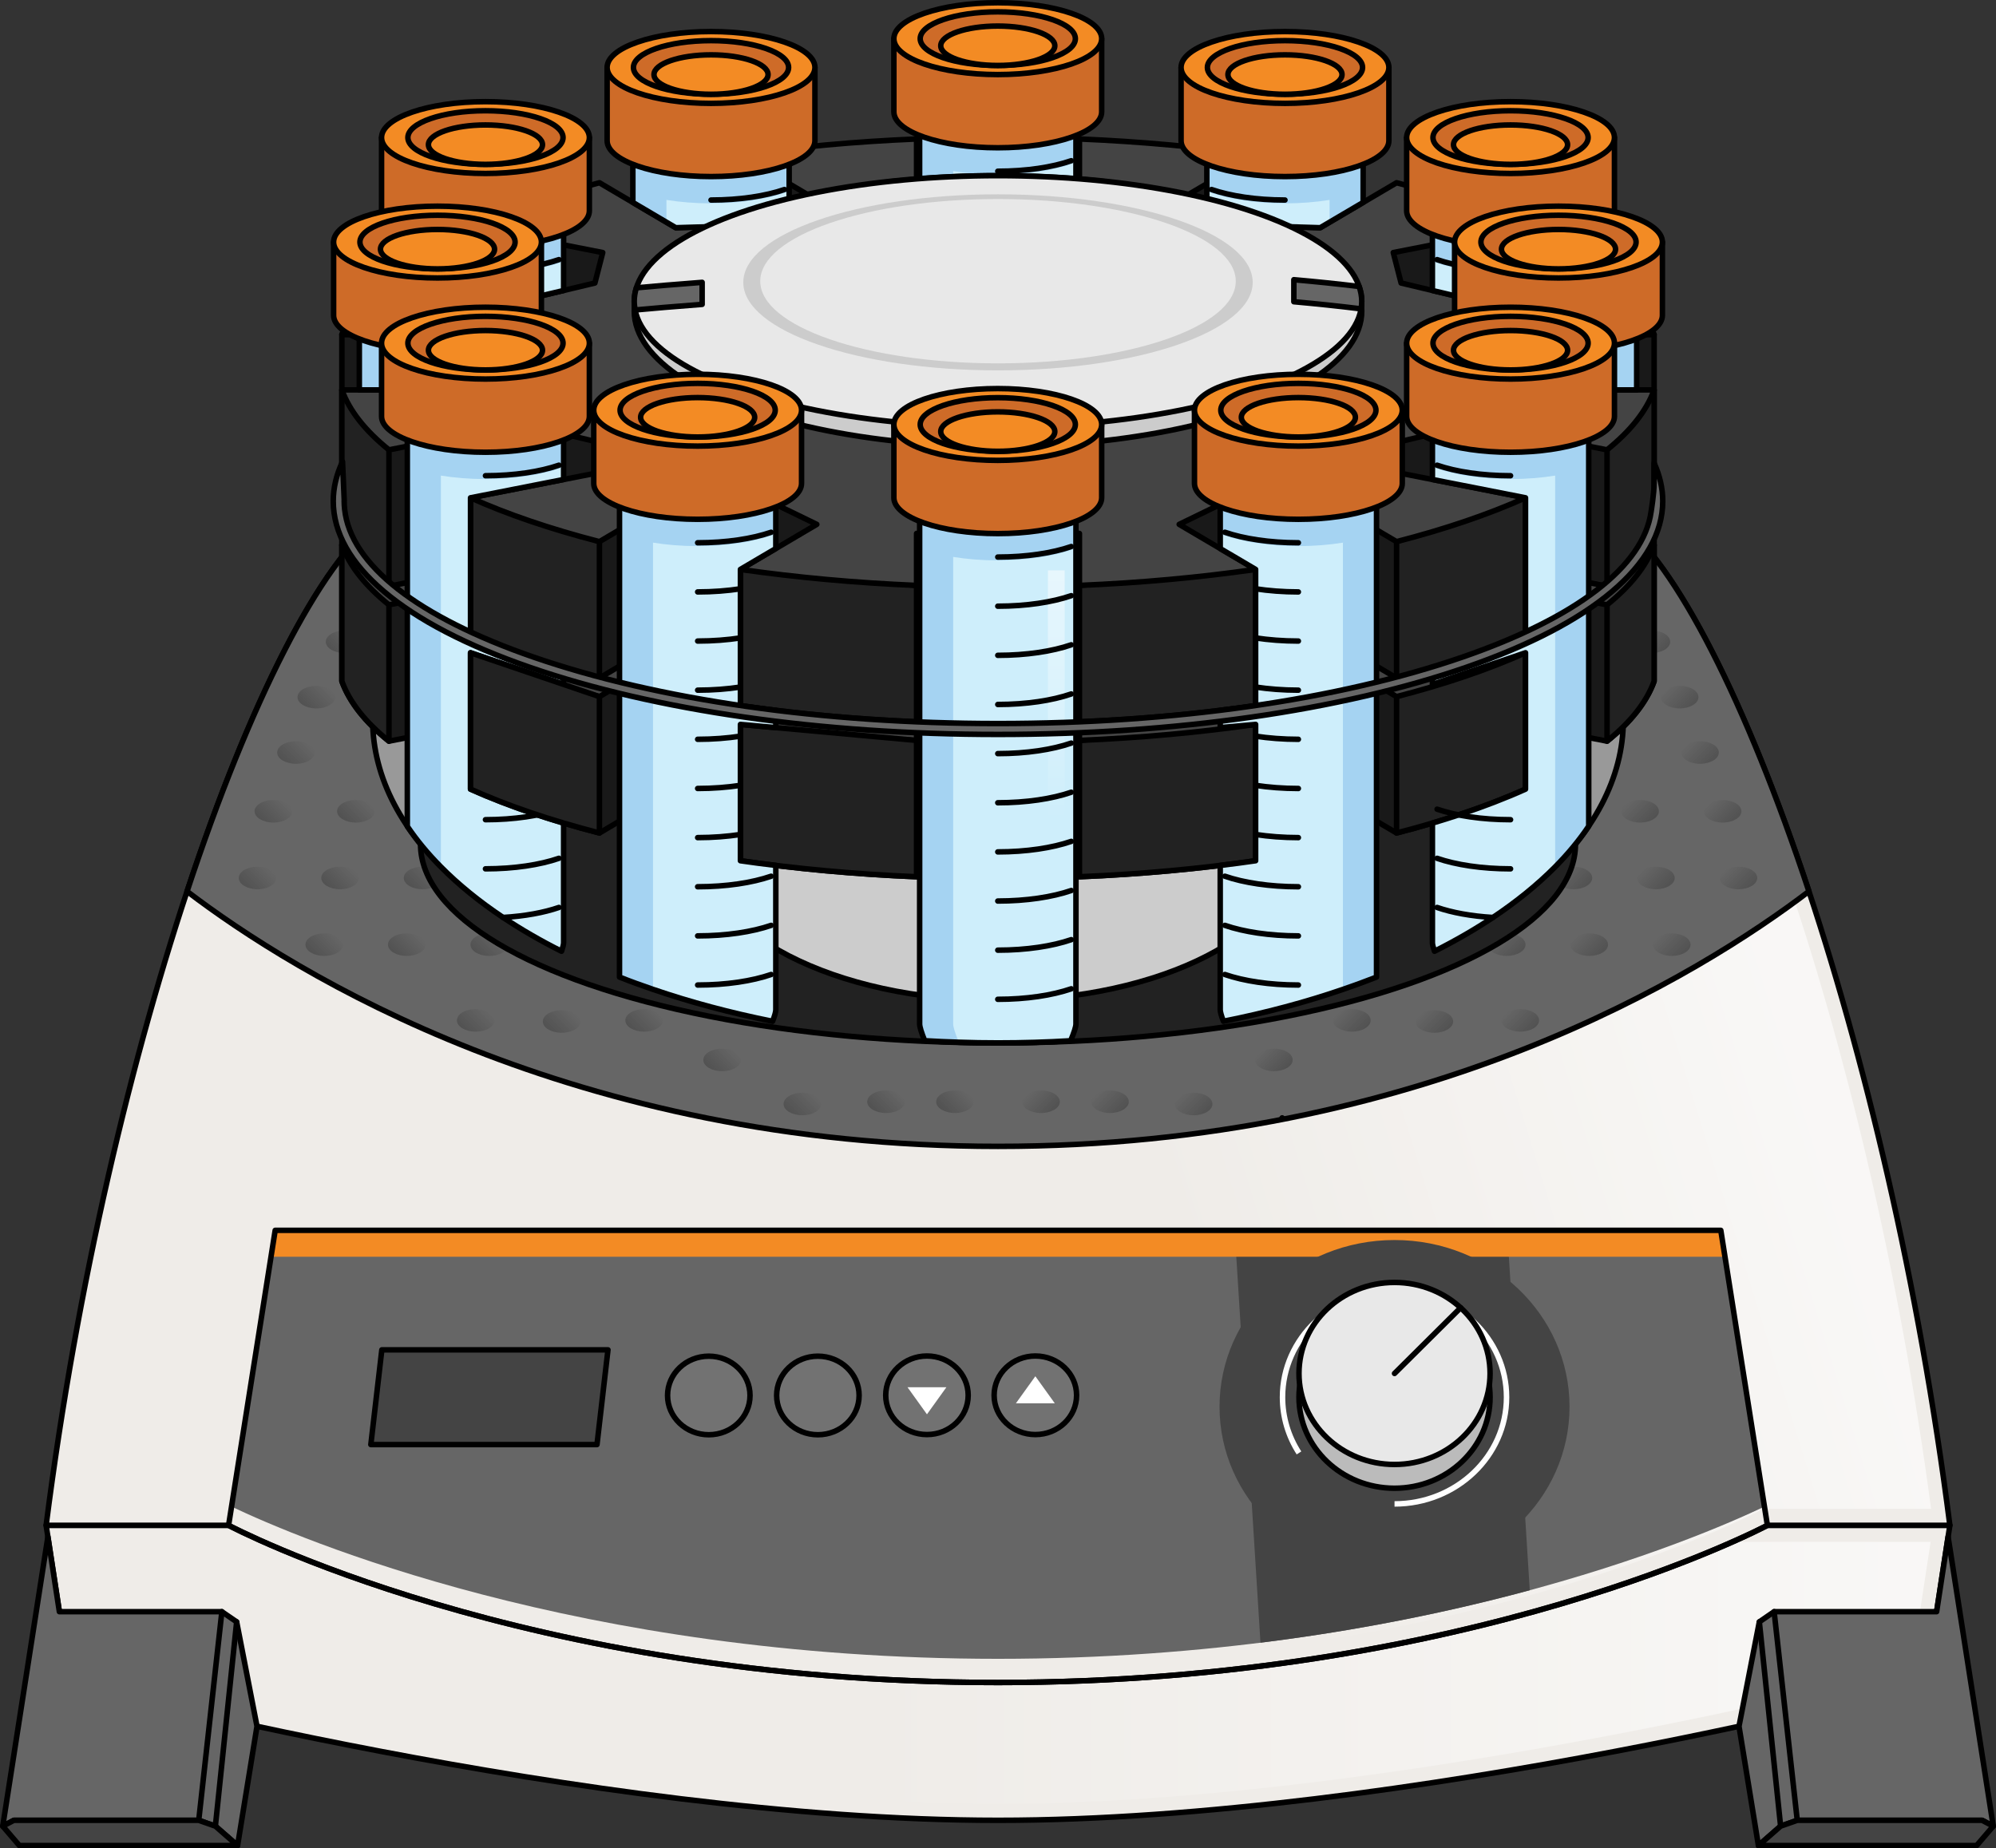 <?xml version="1.0" encoding="utf-8"?>
<!-- Generator: Adobe Illustrator 26.0.3, SVG Export Plug-In . SVG Version: 6.00 Build 0)  -->
<svg version="1.1" id="Camada_1" xmlns="http://www.w3.org/2000/svg" xmlns:xlink="http://www.w3.org/1999/xlink" x="0px" y="0px"
	 width="363.174px" height="336.354px" viewBox="0 0 363.174 336.354" enable-background="new 0 0 363.174 336.354"
	 xml:space="preserve">
<rect x="0" y="0" width="363.174" height="336.354" fill="#333333" stroke="none"/>
<g>
	<g>
		<g>
			<path fill="#EFECE8" d="M321.581,277.579H41.593H8.394l4.385,28.604c0,0,94.522,25.077,168.808,25.077
				s168.808-25.077,168.808-25.077l4.385-28.604H321.581z"/>
			<linearGradient id="SVGID_1_" gradientUnits="userSpaceOnUse" x1="343.54" y1="304.421" x2="157.851" y2="304.421">
				<stop  offset="0" style="stop-color:#FFFFFF;stop-opacity:0.6"/>
				<stop  offset="1" style="stop-color:#FFFFFF;stop-opacity:0"/>
			</linearGradient>
			<path fill="url(#SVGID_1_)" d="M181.587,328.261c-67.285,0-152.426-20.99-166.142-24.488l-3.556-23.193h339.396l-3.556,23.193
				C334.012,307.271,248.872,328.261,181.587,328.261z"/>
			<path fill="none" stroke="#000000" stroke-linecap="round" stroke-linejoin="round" stroke-miterlimit="10" d="M321.581,277.579
				H41.593H8.394l4.385,28.604c0,0,94.522,25.077,168.808,25.077s168.808-25.077,168.808-25.077l4.385-28.604H321.581z"/>
			<g>
				<polygon fill="#666666" stroke="#000000" stroke-linecap="round" stroke-linejoin="round" stroke-miterlimit="10" points="
					316.413,314.152 320.114,295.145 322.806,293.295 352.37,293.295 354.459,279.673 362.674,332.322 360.655,331.261 
					327.011,331.261 323.983,332.322 319.946,335.854 				"/>
				
					<line fill="none" stroke="#000000" stroke-linecap="round" stroke-linejoin="round" stroke-miterlimit="10" x1="320.114" y1="295.145" x2="323.983" y2="332.322"/>
				
					<line fill="none" stroke="#000000" stroke-linecap="round" stroke-linejoin="round" stroke-miterlimit="10" x1="322.806" y1="293.295" x2="327.011" y2="331.261"/>
				<polygon fill="#444444" stroke="#000000" stroke-linecap="round" stroke-linejoin="round" stroke-miterlimit="10" points="
					319.946,335.854 359.646,335.854 362.674,332.322 360.655,331.261 327.011,331.261 323.983,332.322 				"/>
			</g>
			<g>
				<polygon fill="#666666" stroke="#000000" stroke-linecap="round" stroke-linejoin="round" stroke-miterlimit="10" points="
					46.761,314.152 43.059,295.145 40.368,293.295 10.803,293.295 8.715,279.673 0.5,332.322 2.519,331.261 36.162,331.261 
					39.19,332.322 43.228,335.854 				"/>
				
					<line fill="none" stroke="#000000" stroke-linecap="round" stroke-linejoin="round" stroke-miterlimit="10" x1="43.059" y1="295.145" x2="39.19" y2="332.322"/>
				
					<line fill="none" stroke="#000000" stroke-linecap="round" stroke-linejoin="round" stroke-miterlimit="10" x1="40.368" y1="293.295" x2="36.162" y2="331.261"/>
				<polygon fill="#444444" stroke="#000000" stroke-linecap="round" stroke-linejoin="round" stroke-miterlimit="10" points="
					43.228,335.854 3.528,335.854 0.5,332.322 2.519,331.261 36.162,331.261 39.19,332.322 				"/>
			</g>
		</g>
		<g>
			<path fill="#EFECE8" d="M294.382,94.591c-20.399-15.282-64.797-24.686-112.795-24.686S89.191,79.309,68.791,94.591
				S19.593,189.808,8.394,277.579h33.199c0,0,53.598,28.604,139.994,28.604s139.994-28.604,139.994-28.604h33.199
				C343.58,189.808,314.781,109.872,294.382,94.591z"/>
			
				<linearGradient id="SVGID_00000044163396882233379510000013622229377611921845_" gradientUnits="userSpaceOnUse" x1="313.67" y1="151.852" x2="201.854" y2="186.359">
				<stop  offset="0" style="stop-color:#FFFFFF;stop-opacity:0.6"/>
				<stop  offset="1" style="stop-color:#FFFFFF;stop-opacity:0"/>
			</linearGradient>
			<path fill="url(#SVGID_00000044163396882233379510000013622229377611921845_)" d="M181.587,303.183
				c-84.55,0-138.052-27.969-138.583-28.251l-0.661-0.352L11.81,274.58c11.65-87.591,40.125-163.612,58.78-177.588
				c19.533-14.633,63.102-24.087,110.997-24.087s91.464,9.454,110.997,24.087c18.655,13.976,47.129,89.997,58.78,177.588h-30.531
				l-0.662,0.353C319.639,275.214,266.137,303.183,181.587,303.183z"/>
			<path fill="none" stroke="#000000" stroke-linecap="round" stroke-linejoin="round" stroke-miterlimit="10" d="M294.382,94.591
				c-20.399-15.282-64.797-24.686-112.795-24.686S89.191,79.309,68.791,94.591S19.593,189.808,8.394,277.579h33.199
				c0,0,53.598,28.604,139.994,28.604s139.994-28.604,139.994-28.604h33.199C343.58,189.808,314.781,109.872,294.382,94.591z"/>
			<path fill="#666666" stroke="#000000" stroke-linecap="round" stroke-linejoin="round" stroke-miterlimit="10" d="
				M181.587,208.616c77.448,0,127.963-31.489,147.551-46.407c-11.438-34.572-24.217-59.723-34.756-67.618
				c-20.399-15.282-64.797-24.686-112.795-24.686S89.191,79.309,68.791,94.591c-10.539,7.895-23.319,33.046-34.756,67.618
				C53.623,177.127,104.139,208.616,181.587,208.616z"/>
			<g>
				<g>
					
						<linearGradient id="SVGID_00000176031164726095202280000004322104826927534742_" gradientUnits="userSpaceOnUse" x1="171.764" y1="202.488" x2="175.757" y2="198.495">
						<stop  offset="0" style="stop-color:#444444;stop-opacity:0.6"/>
						<stop  offset="1" style="stop-color:#444444;stop-opacity:0"/>
					</linearGradient>
					
						<ellipse fill="url(#SVGID_00000176031164726095202280000004322104826927534742_)" cx="173.761" cy="200.492" rx="3.424" ry="2.053"/>
					
						<linearGradient id="SVGID_00000000901693086127595700000014002561726650749619_" gradientUnits="userSpaceOnUse" x1="159.218" y1="202.488" x2="163.212" y2="198.495">
						<stop  offset="0" style="stop-color:#444444;stop-opacity:0.6"/>
						<stop  offset="1" style="stop-color:#444444;stop-opacity:0"/>
					</linearGradient>
					
						<ellipse fill="url(#SVGID_00000000901693086127595700000014002561726650749619_)" cx="161.215" cy="200.492" rx="3.424" ry="2.053"/>
					
						<linearGradient id="SVGID_00000081648596224036860910000003346110064364178855_" gradientUnits="userSpaceOnUse" x1="143.999" y1="202.9" x2="147.993" y2="198.906">
						<stop  offset="0" style="stop-color:#444444;stop-opacity:0.6"/>
						<stop  offset="1" style="stop-color:#444444;stop-opacity:0"/>
					</linearGradient>
					
						<ellipse fill="url(#SVGID_00000081648596224036860910000003346110064364178855_)" cx="145.996" cy="200.903" rx="3.424" ry="2.053"/>
					
						<linearGradient id="SVGID_00000021808863012117334330000000286381510735010986_" gradientUnits="userSpaceOnUse" x1="129.397" y1="194.879" x2="133.39" y2="190.885">
						<stop  offset="0" style="stop-color:#444444;stop-opacity:0.6"/>
						<stop  offset="1" style="stop-color:#444444;stop-opacity:0"/>
					</linearGradient>
					
						<ellipse fill="url(#SVGID_00000021808863012117334330000000286381510735010986_)" cx="131.394" cy="192.882" rx="3.424" ry="2.053"/>
					
						<linearGradient id="SVGID_00000084488586690199046920000011695640536260669114_" gradientUnits="userSpaceOnUse" x1="115.206" y1="187.68" x2="119.199" y2="183.687">
						<stop  offset="0" style="stop-color:#444444;stop-opacity:0.6"/>
						<stop  offset="1" style="stop-color:#444444;stop-opacity:0"/>
					</linearGradient>
					
						<ellipse fill="url(#SVGID_00000084488586690199046920000011695640536260669114_)" cx="117.203" cy="185.684" rx="3.424" ry="2.053"/>
					
						<linearGradient id="SVGID_00000002351670105961429180000012749711710025447820_" gradientUnits="userSpaceOnUse" x1="100.192" y1="187.886" x2="104.186" y2="183.893">
						<stop  offset="0" style="stop-color:#444444;stop-opacity:0.6"/>
						<stop  offset="1" style="stop-color:#444444;stop-opacity:0"/>
					</linearGradient>
					
						<ellipse fill="url(#SVGID_00000002351670105961429180000012749711710025447820_)" cx="102.189" cy="185.889" rx="3.424" ry="2.053"/>
					
						<linearGradient id="SVGID_00000076594716258106479370000002745413612826525625_" gradientUnits="userSpaceOnUse" x1="84.562" y1="187.68" x2="88.555" y2="183.687">
						<stop  offset="0" style="stop-color:#444444;stop-opacity:0.6"/>
						<stop  offset="1" style="stop-color:#444444;stop-opacity:0"/>
					</linearGradient>
					
						<ellipse fill="url(#SVGID_00000076594716258106479370000002745413612826525625_)" cx="86.559" cy="185.684" rx="3.424" ry="2.053"/>
					
						<linearGradient id="SVGID_00000065039249598902333310000000922975738221979055_" gradientUnits="userSpaceOnUse" x1="87.03" y1="173.901" x2="91.023" y2="169.907">
						<stop  offset="0" style="stop-color:#444444;stop-opacity:0.6"/>
						<stop  offset="1" style="stop-color:#444444;stop-opacity:0"/>
					</linearGradient>
					
						<ellipse fill="url(#SVGID_00000065039249598902333310000000922975738221979055_)" cx="89.027" cy="171.904" rx="3.424" ry="2.053"/>
					
						<linearGradient id="SVGID_00000044138399407029107150000004329710899026865567_" gradientUnits="userSpaceOnUse" x1="72.016" y1="173.901" x2="76.01" y2="169.907">
						<stop  offset="0" style="stop-color:#444444;stop-opacity:0.6"/>
						<stop  offset="1" style="stop-color:#444444;stop-opacity:0"/>
					</linearGradient>
					
						<ellipse fill="url(#SVGID_00000044138399407029107150000004329710899026865567_)" cx="74.013" cy="171.904" rx="3.424" ry="2.053"/>
					
						<linearGradient id="SVGID_00000018939623346058014510000012270861984661070722_" gradientUnits="userSpaceOnUse" x1="57.003" y1="173.901" x2="60.996" y2="169.907">
						<stop  offset="0" style="stop-color:#444444;stop-opacity:0.6"/>
						<stop  offset="1" style="stop-color:#444444;stop-opacity:0"/>
					</linearGradient>
					
						<ellipse fill="url(#SVGID_00000018939623346058014510000012270861984661070722_)" cx="58.999" cy="171.904" rx="3.424" ry="2.053"/>
					
						<linearGradient id="SVGID_00000129887227844379587860000015662599701613036170_" gradientUnits="userSpaceOnUse" x1="74.896" y1="161.767" x2="78.889" y2="157.773">
						<stop  offset="0" style="stop-color:#444444;stop-opacity:0.6"/>
						<stop  offset="1" style="stop-color:#444444;stop-opacity:0"/>
					</linearGradient>
					
						<ellipse fill="url(#SVGID_00000129887227844379587860000015662599701613036170_)" cx="76.892" cy="159.77" rx="3.424" ry="2.053"/>
					
						<linearGradient id="SVGID_00000132080060700317155060000007036114908519834264_" gradientUnits="userSpaceOnUse" x1="59.882" y1="161.767" x2="63.875" y2="157.773">
						<stop  offset="0" style="stop-color:#444444;stop-opacity:0.6"/>
						<stop  offset="1" style="stop-color:#444444;stop-opacity:0"/>
					</linearGradient>
					
						<ellipse fill="url(#SVGID_00000132080060700317155060000007036114908519834264_)" cx="61.879" cy="159.77" rx="3.424" ry="2.053"/>
					
						<linearGradient id="SVGID_00000176042077782805988310000015054692268457819553_" gradientUnits="userSpaceOnUse" x1="44.868" y1="161.767" x2="48.862" y2="157.773">
						<stop  offset="0" style="stop-color:#444444;stop-opacity:0.6"/>
						<stop  offset="1" style="stop-color:#444444;stop-opacity:0"/>
					</linearGradient>
					
						<ellipse fill="url(#SVGID_00000176042077782805988310000015054692268457819553_)" cx="46.865" cy="159.77" rx="3.424" ry="2.053"/>
					
						<linearGradient id="SVGID_00000079480671950275103530000002981598412063752086_" gradientUnits="userSpaceOnUse" x1="62.761" y1="149.632" x2="66.755" y2="145.639">
						<stop  offset="0" style="stop-color:#444444;stop-opacity:0.6"/>
						<stop  offset="1" style="stop-color:#444444;stop-opacity:0"/>
					</linearGradient>
					
						<ellipse fill="url(#SVGID_00000079480671950275103530000002981598412063752086_)" cx="64.758" cy="147.636" rx="3.424" ry="2.053"/>
					
						<linearGradient id="SVGID_00000000207371642128252260000012513593027505709483_" gradientUnits="userSpaceOnUse" x1="47.748" y1="149.632" x2="51.741" y2="145.639">
						<stop  offset="0" style="stop-color:#444444;stop-opacity:0.6"/>
						<stop  offset="1" style="stop-color:#444444;stop-opacity:0"/>
					</linearGradient>
					
						<ellipse fill="url(#SVGID_00000000207371642128252260000012513593027505709483_)" cx="49.744" cy="147.636" rx="3.424" ry="2.053"/>
					
						<linearGradient id="SVGID_00000003105306889931621710000011232948487564603064_" gradientUnits="userSpaceOnUse" x1="51.861" y1="138.938" x2="55.854" y2="134.944">
						<stop  offset="0" style="stop-color:#444444;stop-opacity:0.6"/>
						<stop  offset="1" style="stop-color:#444444;stop-opacity:0"/>
					</linearGradient>
					
						<ellipse fill="url(#SVGID_00000003105306889931621710000011232948487564603064_)" cx="53.858" cy="136.941" rx="3.424" ry="2.053"/>
					
						<linearGradient id="SVGID_00000166673754264811957950000002226314145581402543_" gradientUnits="userSpaceOnUse" x1="55.563" y1="128.86" x2="59.556" y2="124.867">
						<stop  offset="0" style="stop-color:#444444;stop-opacity:0.6"/>
						<stop  offset="1" style="stop-color:#444444;stop-opacity:0"/>
					</linearGradient>
					
						<ellipse fill="url(#SVGID_00000166673754264811957950000002226314145581402543_)" cx="57.56" cy="126.863" rx="3.424" ry="2.053"/>
					
						<linearGradient id="SVGID_00000057858961205546330230000009073318327214756757_" gradientUnits="userSpaceOnUse" x1="60.705" y1="118.782" x2="64.698" y2="114.789">
						<stop  offset="0" style="stop-color:#444444;stop-opacity:0.6"/>
						<stop  offset="1" style="stop-color:#444444;stop-opacity:0"/>
					</linearGradient>
					
						<ellipse fill="url(#SVGID_00000057858961205546330230000009073318327214756757_)" cx="62.701" cy="116.786" rx="3.424" ry="2.053"/>
					
						<linearGradient id="SVGID_00000175294383415851202210000002294676211893205934_" gradientUnits="userSpaceOnUse" x1="65.846" y1="109.116" x2="69.84" y2="105.123">
						<stop  offset="0" style="stop-color:#444444;stop-opacity:0.6"/>
						<stop  offset="1" style="stop-color:#444444;stop-opacity:0"/>
					</linearGradient>
					
						<ellipse fill="url(#SVGID_00000175294383415851202210000002294676211893205934_)" cx="67.843" cy="107.12" rx="3.424" ry="2.053"/>
				</g>
				<g>
					
						<linearGradient id="SVGID_00000098921386660554565160000016031901690083044770_" gradientUnits="userSpaceOnUse" x1="-10959.938" y1="202.488" x2="-10955.944" y2="198.495" gradientTransform="matrix(-1 0 0 1 -10768.527 0)">
						<stop  offset="0" style="stop-color:#444444;stop-opacity:0.6"/>
						<stop  offset="1" style="stop-color:#444444;stop-opacity:0"/>
					</linearGradient>
					
						<ellipse fill="url(#SVGID_00000098921386660554565160000016031901690083044770_)" cx="189.413" cy="200.492" rx="3.424" ry="2.053"/>
					
						<linearGradient id="SVGID_00000002367438812077715210000007976365752937433267_" gradientUnits="userSpaceOnUse" x1="-10972.482" y1="202.488" x2="-10968.489" y2="198.495" gradientTransform="matrix(-1 0 0 1 -10768.527 0)">
						<stop  offset="0" style="stop-color:#444444;stop-opacity:0.6"/>
						<stop  offset="1" style="stop-color:#444444;stop-opacity:0"/>
					</linearGradient>
					
						<ellipse fill="url(#SVGID_00000002367438812077715210000007976365752937433267_)" cx="201.958" cy="200.492" rx="3.424" ry="2.053"/>
					
						<linearGradient id="SVGID_00000069359359500386790960000007878687040534842799_" gradientUnits="userSpaceOnUse" x1="-10987.702" y1="202.9" x2="-10983.709" y2="198.906" gradientTransform="matrix(-1 0 0 1 -10768.527 0)">
						<stop  offset="0" style="stop-color:#444444;stop-opacity:0.6"/>
						<stop  offset="1" style="stop-color:#444444;stop-opacity:0"/>
					</linearGradient>
					
						<ellipse fill="url(#SVGID_00000069359359500386790960000007878687040534842799_)" cx="217.178" cy="200.903" rx="3.424" ry="2.053"/>
					
						<linearGradient id="SVGID_00000160163713177350544260000008765579971724502201_" gradientUnits="userSpaceOnUse" x1="-11002.305" y1="194.879" x2="-10998.31" y2="190.885" gradientTransform="matrix(-1 0 0 1 -10768.527 0)">
						<stop  offset="0" style="stop-color:#444444;stop-opacity:0.6"/>
						<stop  offset="1" style="stop-color:#444444;stop-opacity:0"/>
					</linearGradient>
					
						<ellipse fill="url(#SVGID_00000160163713177350544260000008765579971724502201_)" cx="231.78" cy="192.882" rx="3.424" ry="2.053"/>
					
						<linearGradient id="SVGID_00000053503074044868170190000003849750983671675264_" gradientUnits="userSpaceOnUse" x1="-11016.495" y1="187.68" x2="-11012.502" y2="183.687" gradientTransform="matrix(-1 0 0 1 -10768.527 0)">
						<stop  offset="0" style="stop-color:#444444;stop-opacity:0.6"/>
						<stop  offset="1" style="stop-color:#444444;stop-opacity:0"/>
					</linearGradient>
					
						<ellipse fill="url(#SVGID_00000053503074044868170190000003849750983671675264_)" cx="245.971" cy="185.684" rx="3.424" ry="2.053"/>
					
						<linearGradient id="SVGID_00000027597021544768663920000013016089733867603083_" gradientUnits="userSpaceOnUse" x1="-11031.509" y1="187.886" x2="-11027.516" y2="183.893" gradientTransform="matrix(-1 0 0 1 -10768.527 0)">
						<stop  offset="0" style="stop-color:#444444;stop-opacity:0.6"/>
						<stop  offset="1" style="stop-color:#444444;stop-opacity:0"/>
					</linearGradient>
					
						<ellipse fill="url(#SVGID_00000027597021544768663920000013016089733867603083_)" cx="260.984" cy="185.889" rx="3.424" ry="2.053"/>
					
						<linearGradient id="SVGID_00000134223942048958549510000007438983042969172656_" gradientUnits="userSpaceOnUse" x1="-11047.14" y1="187.68" x2="-11043.147" y2="183.687" gradientTransform="matrix(-1 0 0 1 -10768.527 0)">
						<stop  offset="0" style="stop-color:#444444;stop-opacity:0.6"/>
						<stop  offset="1" style="stop-color:#444444;stop-opacity:0"/>
					</linearGradient>
					
						<ellipse fill="url(#SVGID_00000134223942048958549510000007438983042969172656_)" cx="276.615" cy="185.684" rx="3.424" ry="2.053"/>
					
						<linearGradient id="SVGID_00000098219648712529396640000002549448937522950827_" gradientUnits="userSpaceOnUse" x1="-11044.671" y1="173.901" x2="-11040.678" y2="169.907" gradientTransform="matrix(-1 0 0 1 -10768.527 0)">
						<stop  offset="0" style="stop-color:#444444;stop-opacity:0.6"/>
						<stop  offset="1" style="stop-color:#444444;stop-opacity:0"/>
					</linearGradient>
					
						<ellipse fill="url(#SVGID_00000098219648712529396640000002549448937522950827_)" cx="274.147" cy="171.904" rx="3.424" ry="2.053"/>
					
						<linearGradient id="SVGID_00000077302505059236366040000001264820113406273214_" gradientUnits="userSpaceOnUse" x1="-11059.685" y1="173.901" x2="-11055.691" y2="169.907" gradientTransform="matrix(-1 0 0 1 -10768.527 0)">
						<stop  offset="0" style="stop-color:#444444;stop-opacity:0.6"/>
						<stop  offset="1" style="stop-color:#444444;stop-opacity:0"/>
					</linearGradient>
					
						<ellipse fill="url(#SVGID_00000077302505059236366040000001264820113406273214_)" cx="289.161" cy="171.904" rx="3.424" ry="2.053"/>
					
						<linearGradient id="SVGID_00000114043928968449525550000002030394609775422880_" gradientUnits="userSpaceOnUse" x1="-11074.698" y1="173.901" x2="-11070.705" y2="169.907" gradientTransform="matrix(-1 0 0 1 -10768.527 0)">
						<stop  offset="0" style="stop-color:#444444;stop-opacity:0.6"/>
						<stop  offset="1" style="stop-color:#444444;stop-opacity:0"/>
					</linearGradient>
					
						<ellipse fill="url(#SVGID_00000114043928968449525550000002030394609775422880_)" cx="304.174" cy="171.904" rx="3.424" ry="2.053"/>
					
						<linearGradient id="SVGID_00000183246317888913074840000008651394701458025131_" gradientUnits="userSpaceOnUse" x1="-11056.806" y1="161.767" x2="-11052.812" y2="157.773" gradientTransform="matrix(-1 0 0 1 -10768.527 0)">
						<stop  offset="0" style="stop-color:#444444;stop-opacity:0.6"/>
						<stop  offset="1" style="stop-color:#444444;stop-opacity:0"/>
					</linearGradient>
					
						<ellipse fill="url(#SVGID_00000183246317888913074840000008651394701458025131_)" cx="286.281" cy="159.77" rx="3.424" ry="2.053"/>
					
						<linearGradient id="SVGID_00000060749363577968306280000010154782011120474497_" gradientUnits="userSpaceOnUse" x1="-11071.819" y1="161.767" x2="-11067.826" y2="157.773" gradientTransform="matrix(-1 0 0 1 -10768.527 0)">
						<stop  offset="0" style="stop-color:#444444;stop-opacity:0.6"/>
						<stop  offset="1" style="stop-color:#444444;stop-opacity:0"/>
					</linearGradient>
					
						<ellipse fill="url(#SVGID_00000060749363577968306280000010154782011120474497_)" cx="301.295" cy="159.77" rx="3.424" ry="2.053"/>
					
						<linearGradient id="SVGID_00000140699492966958543730000017935328836170523798_" gradientUnits="userSpaceOnUse" x1="-11086.833" y1="161.767" x2="-11082.84" y2="157.773" gradientTransform="matrix(-1 0 0 1 -10768.527 0)">
						<stop  offset="0" style="stop-color:#444444;stop-opacity:0.6"/>
						<stop  offset="1" style="stop-color:#444444;stop-opacity:0"/>
					</linearGradient>
					
						<ellipse fill="url(#SVGID_00000140699492966958543730000017935328836170523798_)" cx="316.308" cy="159.77" rx="3.424" ry="2.053"/>
					
						<linearGradient id="SVGID_00000084530234777144990250000005881389616190015369_" gradientUnits="userSpaceOnUse" x1="-11068.94" y1="149.632" x2="-11064.946" y2="145.639" gradientTransform="matrix(-1 0 0 1 -10768.527 0)">
						<stop  offset="0" style="stop-color:#444444;stop-opacity:0.6"/>
						<stop  offset="1" style="stop-color:#444444;stop-opacity:0"/>
					</linearGradient>
					
						<ellipse fill="url(#SVGID_00000084530234777144990250000005881389616190015369_)" cx="298.416" cy="147.636" rx="3.424" ry="2.053"/>
					
						<linearGradient id="SVGID_00000166662550945225555740000006666198051711666597_" gradientUnits="userSpaceOnUse" x1="-11083.953" y1="149.632" x2="-11079.96" y2="145.639" gradientTransform="matrix(-1 0 0 1 -10768.527 0)">
						<stop  offset="0" style="stop-color:#444444;stop-opacity:0.6"/>
						<stop  offset="1" style="stop-color:#444444;stop-opacity:0"/>
					</linearGradient>
					
						<ellipse fill="url(#SVGID_00000166662550945225555740000006666198051711666597_)" cx="313.429" cy="147.636" rx="3.424" ry="2.053"/>
					
						<linearGradient id="SVGID_00000021816784912459151300000003253461005035293317_" gradientUnits="userSpaceOnUse" x1="-11079.84" y1="138.938" x2="-11075.847" y2="134.944" gradientTransform="matrix(-1 0 0 1 -10768.527 0)">
						<stop  offset="0" style="stop-color:#444444;stop-opacity:0.6"/>
						<stop  offset="1" style="stop-color:#444444;stop-opacity:0"/>
					</linearGradient>
					
						<ellipse fill="url(#SVGID_00000021816784912459151300000003253461005035293317_)" cx="309.316" cy="136.941" rx="3.424" ry="2.053"/>
					
						<linearGradient id="SVGID_00000173156831428980215100000013383881846205644689_" gradientUnits="userSpaceOnUse" x1="-11076.138" y1="128.86" x2="-11072.145" y2="124.867" gradientTransform="matrix(-1 0 0 1 -10768.527 0)">
						<stop  offset="0" style="stop-color:#444444;stop-opacity:0.6"/>
						<stop  offset="1" style="stop-color:#444444;stop-opacity:0"/>
					</linearGradient>
					
						<ellipse fill="url(#SVGID_00000173156831428980215100000013383881846205644689_)" cx="305.614" cy="126.863" rx="3.424" ry="2.053"/>
					
						<linearGradient id="SVGID_00000145027311463182113670000016462874583465540527_" gradientUnits="userSpaceOnUse" x1="-11070.996" y1="118.782" x2="-11067.003" y2="114.789" gradientTransform="matrix(-1 0 0 1 -10768.527 0)">
						<stop  offset="0" style="stop-color:#444444;stop-opacity:0.6"/>
						<stop  offset="1" style="stop-color:#444444;stop-opacity:0"/>
					</linearGradient>
					
						<ellipse fill="url(#SVGID_00000145027311463182113670000016462874583465540527_)" cx="300.472" cy="116.786" rx="3.424" ry="2.053"/>
					
						<linearGradient id="SVGID_00000106115640675312776870000008631437738789132731_" gradientUnits="userSpaceOnUse" x1="-11065.854" y1="109.116" x2="-11061.861" y2="105.123" gradientTransform="matrix(-1 0 0 1 -10768.527 0)">
						<stop  offset="0" style="stop-color:#444444;stop-opacity:0.6"/>
						<stop  offset="1" style="stop-color:#444444;stop-opacity:0"/>
					</linearGradient>
					
						<ellipse fill="url(#SVGID_00000106115640675312776870000008631437738789132731_)" cx="295.331" cy="107.12" rx="3.424" ry="2.053"/>
				</g>
			</g>
			
				<ellipse fill="#999999" stroke="#000000" stroke-linecap="round" stroke-linejoin="round" stroke-miterlimit="10" cx="181.587" cy="131.062" rx="113.778" ry="58.728"/>
			
				<ellipse fill="#222222" stroke="#000000" stroke-linecap="round" stroke-linejoin="round" stroke-miterlimit="10" cx="181.587" cy="153.624" rx="105.072" ry="36.165"/>
			<path fill="#CCCCCC" stroke="#000000" stroke-linecap="round" stroke-linejoin="round" stroke-miterlimit="10" d="
				M127.756,119.497v34.791c0,15.345,24.101,27.785,53.831,27.785c29.73,0,53.831-12.44,53.831-27.785v-34.791H127.756z"/>
		</g>
		<g>
			<path fill="#666666" d="M181.587,301.871c76.32,0,127.433-21.973,139.456-27.699l-7.94-50.275H50.071l-7.94,50.275
				C54.154,279.898,105.266,301.871,181.587,301.871z"/>
			<path fill="#444444" d="M229.344,298.938c18.909-2.352,35.359-5.857,48.996-9.544l-4.102-65.496h-49.594L229.344,298.938z"/>
			<polygon fill="#F38B24" points="313.861,228.703 313.102,223.897 50.071,223.897 49.312,228.703 			"/>
			<ellipse fill="#444444" cx="253.736" cy="255.997" rx="31.841" ry="30.337"/>
			<path fill="none" stroke="#000000" stroke-linecap="round" stroke-linejoin="round" stroke-miterlimit="10" d="M50.071,223.897
				l-8.479,53.682c0,0,53.598,28.604,139.994,28.604s139.994-28.604,139.994-28.604l-8.479-53.682H50.071z"/>
			<polygon fill="#444444" stroke="#000000" stroke-linecap="round" stroke-linejoin="round" stroke-miterlimit="10" points="
				108.622,262.884 67.475,262.884 69.475,245.646 110.622,245.646 			"/>
			
				<ellipse fill="#727272" stroke="#000000" stroke-linecap="round" stroke-linejoin="round" stroke-miterlimit="10" cx="128.965" cy="253.946" rx="7.503" ry="7.149"/>
			
				<ellipse fill="#727272" stroke="#000000" stroke-linecap="round" stroke-linejoin="round" stroke-miterlimit="10" cx="148.813" cy="253.946" rx="7.503" ry="7.149"/>
			
				<ellipse fill="#727272" stroke="#000000" stroke-linecap="round" stroke-linejoin="round" stroke-miterlimit="10" cx="168.66" cy="253.913" rx="7.503" ry="7.149"/>
			
				<ellipse fill="#727272" stroke="#000000" stroke-linecap="round" stroke-linejoin="round" stroke-miterlimit="10" cx="188.384" cy="253.913" rx="7.503" ry="7.149"/>
			
				<ellipse fill="#BBBBBB" stroke="#000000" stroke-linecap="round" stroke-linejoin="round" stroke-miterlimit="10" cx="253.736" cy="254.265" rx="17.385" ry="16.563"/>
			<path fill="#FFFFFF" d="M253.736,274.183v-1c10.962,0,19.881-8.486,19.881-18.918c0-10.432-8.918-18.918-19.881-18.918
				c-10.962,0-19.881,8.486-19.881,18.918c0,3.493,1.008,6.905,2.916,9.868l-0.841,0.541c-2.012-3.125-3.075-6.724-3.075-10.409
				c0-10.982,9.367-19.918,20.881-19.918c11.514,0,20.881,8.936,20.881,19.918C274.617,265.248,265.25,274.183,253.736,274.183z"/>
			
				<ellipse fill="#E8E8E8" stroke="#000000" stroke-linecap="round" stroke-linejoin="round" stroke-miterlimit="10" cx="253.736" cy="249.941" rx="17.385" ry="16.563"/>
			<polygon fill="#FFFFFF" points="184.845,255.375 191.922,255.375 188.384,250.45 			"/>
			<polygon fill="#FFFFFF" points="172.198,252.45 165.122,252.45 168.66,257.376 			"/>
			
				<line fill="none" stroke="#000000" stroke-linecap="round" stroke-linejoin="round" stroke-miterlimit="10" x1="253.736" y1="249.941" x2="265.763" y2="237.986"/>
		</g>
	</g>
	<polygon fill="#006AD1" stroke="#000000" stroke-linecap="round" stroke-linejoin="round" stroke-miterlimit="10" points="
		233.28,203.438 233.29,203.428 233.29,203.438 	"/>
	<g>
		<g>
			<g>
				<path fill="#191919" stroke="#000000" stroke-linecap="round" stroke-linejoin="round" stroke-miterlimit="10" d="
					M277.56,89.075V69.441l-45.513,5.299l-3.589-3.241V56.41l-21.312,6.732l0.334,15.814c-3.635-0.271-7.326-0.492-11.077-0.648
					v9.453l-14.816,2.351l-14.816-2.351v-9.453c-3.75,0.157-7.441,0.377-11.077,0.648l0.335-15.814l-21.312-6.732V71.5l-3.59,3.241
					l-45.513-5.299v19.634H62.205v10.083v14.73v10.083c1.381,3.824,4.306,7.485,8.566,10.907l14.842-2.916v11.643
					c6.702,3.013,14.6,5.7,23.455,7.981l13.888-8.185l11.76,0.35v12.885c10.058,1.449,20.817,2.445,32.055,2.915v-9.453l14.816-2.35
					l14.816,2.35v9.453v0v0c11.237-0.47,21.997-1.465,32.055-2.915v-12.885l11.76-0.35l13.888,8.185
					c8.855-2.28,16.753-4.968,23.455-7.981v-11.643l14.843,2.916c4.26-3.422,7.185-7.083,8.565-10.907v-10.083v-14.73V89.075H277.56
					z"/>
				<g>
					<path fill="#222222" stroke="#000000" stroke-linecap="round" stroke-linejoin="round" stroke-miterlimit="10" d="
						M70.771,134.878v-24.813l-8.566-10.907v0v14.729v10.083C63.586,127.795,66.511,131.456,70.771,134.878z"/>
					<path fill="#222222" stroke="#000000" stroke-linecap="round" stroke-linejoin="round" stroke-miterlimit="10" d="
						M228.458,143.751v-11.928l-32.055,2.915v24.812v0c11.237-0.47,21.997-1.465,32.055-2.915V143.751z"/>
					<path fill="#222222" stroke="#000000" stroke-linecap="round" stroke-linejoin="round" stroke-miterlimit="10" d="
						M300.968,123.971v-10.083V99.159l-8.565,10.907v24.812C296.663,131.455,299.588,127.795,300.968,123.971z"/>
					<path fill="#222222" stroke="#000000" stroke-linecap="round" stroke-linejoin="round" stroke-miterlimit="10" d="
						M254.105,151.586c8.855-2.28,16.753-4.968,23.455-7.981v-11.643l0,0v-13.17l-23.455,7.981V151.586z"/>
				</g>
				<path fill="#444444" stroke="#000000" stroke-linecap="round" stroke-linejoin="round" stroke-miterlimit="10" d="
					M253.506,114.067l1.426-5.541l13.39-3.191l24.08,4.731c4.26-3.422,7.185-7.083,8.566-10.907h-27.782l-6.908-5.042l6.908-5.041
					h27.782c-1.38-3.824-4.306-7.485-8.566-10.907l-24.08,4.731l-13.39-3.191l-1.426-5.541l24.054-4.725
					c-6.702-3.013-14.6-5.7-23.455-7.981l-13.888,8.185l-16.285-0.485l-9.378-4.556l13.903-8.194
					c-10.058-1.449-20.817-2.445-32.054-2.915v9.453l-14.816,2.35l-14.816-2.35v-9.453c-11.237,0.47-21.996,1.465-32.055,2.915
					l13.903,8.194l-9.378,4.556l-16.285,0.485l-13.887-8.185c-8.856,2.28-16.753,4.968-23.455,7.981l24.054,4.725l-1.426,5.541
					l-13.391,3.191l-24.08-4.731c-4.26,3.422-7.185,7.083-8.566,10.907h27.782l6.908,5.041l-6.908,5.042H62.205
					c1.381,3.824,4.306,7.485,8.566,10.907l24.08-4.731l13.391,3.191l1.426,5.541l-24.054,4.725
					c6.702,3.013,14.599,5.7,23.455,7.981l13.887-8.185l16.285,0.485l9.378,4.556l-13.903,8.194
					c10.058,1.449,20.818,2.445,32.055,2.915v-9.453l14.816-2.35l14.816,2.35v9.453c11.237-0.47,21.996-1.465,32.054-2.915
					l-13.903-8.194l9.378-4.556l16.285-0.485l13.888,8.185c8.855-2.28,16.753-4.968,23.454-7.981L253.506,114.067z"/>
			</g>
			<g>
				<g>
					<path fill="#CEEEFB" d="M167.327,19.802v96.332c0,2.715,9.381,21.484,14.221,21.484c4.32,0,14.221-18.769,14.221-21.484V19.802
						H167.327z"/>
					
						<linearGradient id="SVGID_00000013895910574325903760000011976096521375452826_" gradientUnits="userSpaceOnUse" x1="192.193" y1="35.544" x2="192.193" y2="78.967">
						<stop  offset="0" style="stop-color:#FFFFFF;stop-opacity:0.5"/>
						<stop  offset="1" style="stop-color:#FFFFFF;stop-opacity:0"/>
					</linearGradient>
					
						<rect x="190.666" y="33.581" fill="url(#SVGID_00000013895910574325903760000011976096521375452826_)" width="3.054" height="51.037"/>
					<path opacity="0.2" fill="#006AD1" d="M181.548,31.769c5.672,0,10.756-0.864,14.221-2.231v-9.736h-22.335h-6.107v9.736v86.596
						c0,2.715,9.38,21.484,14.221,21.484c0.819,0,1.84-0.678,2.956-1.791c-4.912-4.755-11.071-17.493-11.071-19.693v-85
						C175.893,31.539,178.641,31.769,181.548,31.769z"/>
					<path fill="none" stroke="#000000" stroke-linecap="round" stroke-linejoin="round" stroke-miterlimit="10" d="M167.327,19.802
						v96.332c0,2.715,9.381,21.484,14.221,21.484c4.32,0,14.221-18.769,14.221-21.484V19.802H167.327z"/>
					<path fill="none" stroke="#000000" stroke-linecap="round" stroke-linejoin="round" stroke-miterlimit="10" d="
						M181.548,111.643c5.22,0,9.947-0.731,13.368-1.914"/>
					<path fill="none" stroke="#000000" stroke-linecap="round" stroke-linejoin="round" stroke-miterlimit="10" d="
						M181.548,102.701c5.22,0,9.947-0.731,13.368-1.914"/>
					<path fill="none" stroke="#000000" stroke-linecap="round" stroke-linejoin="round" stroke-miterlimit="10" d="M181.548,93.758
						c5.22,0,9.947-0.731,13.368-1.914"/>
					<path fill="none" stroke="#000000" stroke-linecap="round" stroke-linejoin="round" stroke-miterlimit="10" d="M181.548,84.816
						c5.22,0,9.947-0.731,13.368-1.914"/>
					<path fill="none" stroke="#000000" stroke-linecap="round" stroke-linejoin="round" stroke-miterlimit="10" d="M181.548,75.873
						c5.22,0,9.947-0.731,13.368-1.914"/>
					<path fill="none" stroke="#000000" stroke-linecap="round" stroke-linejoin="round" stroke-miterlimit="10" d="M181.548,66.931
						c5.22,0,9.947-0.731,13.368-1.914"/>
					<path fill="none" stroke="#000000" stroke-linecap="round" stroke-linejoin="round" stroke-miterlimit="10" d="M181.548,57.989
						c5.22,0,9.947-0.731,13.368-1.914"/>
					<path fill="none" stroke="#000000" stroke-linecap="round" stroke-linejoin="round" stroke-miterlimit="10" d="M181.548,49.046
						c5.22,0,9.947-0.731,13.368-1.914"/>
					<path fill="none" stroke="#000000" stroke-linecap="round" stroke-linejoin="round" stroke-miterlimit="10" d="M181.548,40.104
						c5.22,0,9.947-0.731,13.368-1.914"/>
					<path fill="none" stroke="#000000" stroke-linecap="round" stroke-linejoin="round" stroke-miterlimit="10" d="M181.548,31.161
						c5.22,0,9.947-0.731,13.368-1.914"/>
				</g>
				<g>
					<path fill="#CE6B28" stroke="#000000" stroke-linecap="round" stroke-linejoin="round" stroke-miterlimit="10" d="
						M162.642,7.035v13.321c0,3.609,8.464,6.535,18.905,6.535c10.441,0,18.905-2.926,18.905-6.535V7.035H162.642z"/>
					
						<ellipse fill="#F38B24" stroke="#000000" stroke-linecap="round" stroke-linejoin="round" stroke-miterlimit="10" cx="181.548" cy="7.035" rx="18.905" ry="6.535"/>
					
						<ellipse fill="#CE6B28" stroke="#000000" stroke-linecap="round" stroke-linejoin="round" stroke-miterlimit="10" cx="181.548" cy="7.035" rx="14.117" ry="4.88"/>
					
						<ellipse fill="#F38B24" stroke="#000000" stroke-linecap="round" stroke-linejoin="round" stroke-miterlimit="10" cx="181.548" cy="8.327" rx="10.378" ry="3.587"/>
				</g>
			</g>
			<g>
				<path fill="#191919" stroke="#000000" stroke-linecap="round" stroke-linejoin="round" stroke-miterlimit="10" d="
					M277.56,60.871V41.237l-45.513,5.299l-3.589-3.241v-15.09l-21.312,6.732l0.334,15.814c-3.635-0.271-7.326-0.492-11.077-0.648
					v9.453l-14.816,2.351l-14.816-2.351v-9.453c-3.75,0.157-7.441,0.377-11.077,0.648l0.335-15.814l-21.312-6.732v15.09l-3.59,3.241
					l-45.513-5.299v19.634H62.205v10.083v14.73v10.083c1.381,3.824,4.306,7.485,8.566,10.907l14.842-2.916V115.4
					c6.702,3.013,14.6,5.7,23.455,7.981l13.888-8.185l11.76,0.35v12.885c10.058,1.449,20.817,2.445,32.055,2.915v-9.453l14.816-2.35
					l14.816,2.35v9.453v0v0c11.237-0.47,21.997-1.465,32.055-2.915v-12.885l11.76-0.35l13.888,8.185
					c8.855-2.28,16.753-4.968,23.455-7.981v-11.643l14.843,2.916c4.26-3.422,7.185-7.083,8.565-10.907V85.683v-14.73V60.871H277.56z
					"/>
				<g>
					<path fill="#222222" stroke="#000000" stroke-linecap="round" stroke-linejoin="round" stroke-miterlimit="10" d="
						M109.068,98.568l-23.455-7.981V115.4c6.702,3.013,14.6,5.7,23.455,7.981V98.568z"/>
					<path fill="#222222" stroke="#000000" stroke-linecap="round" stroke-linejoin="round" stroke-miterlimit="10" d="
						M134.716,128.432c10.058,1.449,20.817,2.445,32.055,2.915v-9.453l0,0v-15.359l-32.055-2.915v11.928l0,0V128.432z"/>
					<path fill="#222222" stroke="#000000" stroke-linecap="round" stroke-linejoin="round" stroke-miterlimit="10" d="
						M70.771,106.673V81.861l-8.566-10.907v0v14.729v10.083C63.586,99.59,66.511,103.251,70.771,106.673z"/>
					<path fill="#222222" stroke="#000000" stroke-linecap="round" stroke-linejoin="round" stroke-miterlimit="10" d="
						M228.458,115.547v-11.928l-32.055,2.915v24.812v0c11.237-0.47,21.997-1.465,32.055-2.915V115.547z"/>
					<path fill="#222222" stroke="#000000" stroke-linecap="round" stroke-linejoin="round" stroke-miterlimit="10" d="
						M300.968,95.766V85.683V70.954l-8.565,10.907v24.812C296.663,103.251,299.588,99.59,300.968,95.766z"/>
					<path fill="#222222" stroke="#000000" stroke-linecap="round" stroke-linejoin="round" stroke-miterlimit="10" d="
						M254.105,123.381c8.855-2.28,16.753-4.968,23.455-7.981v-11.643l0,0v-13.17l-23.455,7.981V123.381z"/>
				</g>
				<path fill="#444444" stroke="#000000" stroke-linecap="round" stroke-linejoin="round" stroke-miterlimit="10" d="
					M253.506,85.862l1.426-5.541l13.39-3.191l24.08,4.731c4.26-3.422,7.185-7.083,8.566-10.907h-27.782l-6.908-5.042l6.908-5.041
					h27.782c-1.38-3.824-4.306-7.485-8.566-10.907l-24.08,4.731l-13.39-3.191l-1.426-5.541l24.054-4.725
					c-6.702-3.013-14.6-5.7-23.455-7.981l-13.888,8.185l-16.285-0.485l-9.378-4.556l13.903-8.194
					c-10.058-1.449-20.817-2.445-32.054-2.915v9.453l-14.816,2.35l-14.816-2.35v-9.453c-11.237,0.47-21.996,1.465-32.055,2.915
					l13.903,8.194l-9.378,4.556l-16.285,0.485l-13.887-8.185c-8.856,2.28-16.753,4.968-23.455,7.981l24.054,4.725l-1.426,5.541
					l-13.391,3.191l-24.08-4.731c-4.26,3.422-7.185,7.083-8.566,10.907h27.782l6.908,5.041l-6.908,5.042H62.205
					c1.381,3.824,4.306,7.485,8.566,10.907l24.08-4.731l13.391,3.191l1.426,5.541l-24.054,4.725
					c6.702,3.013,14.599,5.7,23.455,7.981l13.887-8.185l16.285,0.485l9.378,4.556l-13.903,8.194
					c10.058,1.449,20.818,2.445,32.055,2.915V97.08l14.816-2.35l14.816,2.35v9.453c11.237-0.47,21.996-1.465,32.054-2.915
					l-13.903-8.194l9.378-4.556l16.285-0.485l13.888,8.185c8.855-2.28,16.753-4.968,23.454-7.981L253.506,85.862z"/>
			</g>
			<g>
				<g>
					<polygon fill="#CEEEFB" points="102.55,37.798 102.55,52.868 100.5,53.348 97.45,54.078 94.85,54.698 80.22,51.828 
						74.11,50.628 74.11,37.798 					"/>
					<path opacity="0.2" fill="#006AD1" d="M102.55,37.798v9.74c-3.46,1.37-8.55,2.23-14.22,2.23c-2.91,0-5.65-0.23-8.11-0.64v2.7
						l-6.11-1.2v-12.83H102.55z"/>
					<polygon fill="none" stroke="#000000" stroke-linecap="round" stroke-linejoin="round" stroke-miterlimit="10" points="
						102.55,37.798 102.55,52.868 100.5,53.348 97.45,54.078 94.85,54.698 80.22,51.828 74.11,50.628 74.11,37.798 					"/>
					<path fill="none" stroke="#000000" stroke-linecap="round" stroke-linejoin="round" stroke-miterlimit="10" d="M88.331,49.16
						c5.22,0,9.947-0.731,13.368-1.914"/>
				</g>
				<g>
					<path fill="#CE6B28" stroke="#000000" stroke-linecap="round" stroke-linejoin="round" stroke-miterlimit="10" d="
						M69.425,25.033v13.321c0,3.609,8.464,6.535,18.905,6.535c10.441,0,18.905-2.926,18.905-6.535V25.033H69.425z"/>
					
						<ellipse fill="#F38B24" stroke="#000000" stroke-linecap="round" stroke-linejoin="round" stroke-miterlimit="10" cx="88.331" cy="25.033" rx="18.905" ry="6.535"/>
					
						<ellipse fill="#CE6B28" stroke="#000000" stroke-linecap="round" stroke-linejoin="round" stroke-miterlimit="10" cx="88.331" cy="25.033" rx="14.117" ry="4.88"/>
					
						<ellipse fill="#F38B24" stroke="#000000" stroke-linecap="round" stroke-linejoin="round" stroke-miterlimit="10" cx="88.331" cy="26.325" rx="10.378" ry="3.587"/>
				</g>
			</g>
			<g>
				<g>
					<polygon fill="#CEEEFB" points="143.59,25.038 143.59,38.848 141.54,39.838 139.24,40.958 138.49,40.978 122.96,41.438 
						121.26,40.438 115.15,36.838 115.15,25.038 					"/>
					<path opacity="0.2" fill="#006AD1" d="M143.59,25.038v9.74c-3.46,1.37-8.55,2.23-14.22,2.23c-2.9,0-5.65-0.23-8.11-0.63v4.06
						l-6.11-3.6v-11.8H143.59z"/>
					<polygon fill="none" stroke="#000000" stroke-linecap="round" stroke-linejoin="round" stroke-miterlimit="10" points="
						143.59,25.038 143.59,38.848 141.54,39.838 139.24,40.958 138.49,40.978 122.96,41.438 121.26,40.438 115.15,36.838 
						115.15,25.038 					"/>
					<path fill="none" stroke="#000000" stroke-linecap="round" stroke-linejoin="round" stroke-miterlimit="10" d="M129.372,36.402
						c5.22,0,9.947-0.731,13.368-1.914"/>
				</g>
				<g>
					<path fill="#CE6B28" stroke="#000000" stroke-linecap="round" stroke-linejoin="round" stroke-miterlimit="10" d="
						M110.467,12.275v13.321c0,3.609,8.464,6.535,18.905,6.535c10.441,0,18.905-2.926,18.905-6.535V12.275H110.467z"/>
					
						<ellipse fill="#F38B24" stroke="#000000" stroke-linecap="round" stroke-linejoin="round" stroke-miterlimit="10" cx="129.372" cy="12.275" rx="18.905" ry="6.535"/>
					
						<ellipse fill="#CE6B28" stroke="#000000" stroke-linecap="round" stroke-linejoin="round" stroke-miterlimit="10" cx="129.372" cy="12.275" rx="14.117" ry="4.88"/>
					
						<ellipse fill="#F38B24" stroke="#000000" stroke-linecap="round" stroke-linejoin="round" stroke-miterlimit="10" cx="129.372" cy="13.567" rx="10.378" ry="3.587"/>
				</g>
			</g>
			<g>
				<g>
					<polygon fill="#CEEEFB" points="93.83,56.818 93.83,68.148 90.48,70.598 89.99,70.958 65.38,70.958 65.38,56.818 					"/>
					<path opacity="0.2" fill="#006AD1" d="M93.83,56.818v9.74c-3.47,1.36-8.55,2.23-14.22,2.23c-2.91,0-5.66-0.23-8.12-0.64v2.81
						h-6.11v-14.14H93.83z"/>
					<polygon fill="none" stroke="#000000" stroke-linecap="round" stroke-linejoin="round" stroke-miterlimit="10" points="
						93.83,56.818 93.83,68.148 90.48,70.598 89.99,70.958 65.38,70.958 65.38,56.818 					"/>
					<path fill="none" stroke="#000000" stroke-linecap="round" stroke-linejoin="round" stroke-miterlimit="10" d="M79.605,68.179
						c5.22,0,9.947-0.731,13.368-1.914"/>
				</g>
				<g>
					<path fill="#CE6B28" stroke="#000000" stroke-linecap="round" stroke-linejoin="round" stroke-miterlimit="10" d="M60.7,44.052
						v13.321c0,3.609,8.464,6.535,18.905,6.535c10.441,0,18.905-2.926,18.905-6.535V44.052H60.7z"/>
					
						<ellipse fill="#F38B24" stroke="#000000" stroke-linecap="round" stroke-linejoin="round" stroke-miterlimit="10" cx="79.605" cy="44.052" rx="18.905" ry="6.535"/>
					
						<ellipse fill="#CE6B28" stroke="#000000" stroke-linecap="round" stroke-linejoin="round" stroke-miterlimit="10" cx="79.605" cy="44.052" rx="14.117" ry="4.88"/>
					
						<ellipse fill="#F38B24" stroke="#000000" stroke-linecap="round" stroke-linejoin="round" stroke-miterlimit="10" cx="79.605" cy="45.345" rx="10.378" ry="3.587"/>
				</g>
			</g>
			<g>
				<g>
					<polygon fill="#CEEEFB" points="260.626,37.798 260.626,52.868 262.676,53.348 265.726,54.078 268.326,54.698 282.956,51.828 
						289.066,50.628 289.066,37.798 					"/>
					<path opacity="0.2" fill="#006AD1" d="M260.626,37.798v9.74c3.46,1.37,8.55,2.23,14.22,2.23c2.91,0,5.65-0.23,8.11-0.64v2.7
						l6.11-1.2v-12.83H260.626z"/>
					<polygon fill="none" stroke="#000000" stroke-linecap="round" stroke-linejoin="round" stroke-miterlimit="10" points="
						260.626,37.798 260.626,52.868 262.676,53.348 265.726,54.078 268.326,54.698 282.956,51.828 289.066,50.628 289.066,37.798 
											"/>
					<path fill="none" stroke="#000000" stroke-linecap="round" stroke-linejoin="round" stroke-miterlimit="10" d="M274.845,49.16
						c-5.22,0-9.947-0.731-13.368-1.914"/>
				</g>
				<g>
					<path fill="#CE6B28" stroke="#000000" stroke-linecap="round" stroke-linejoin="round" stroke-miterlimit="10" d="
						M293.751,25.033v13.321c0,3.609-8.464,6.535-18.905,6.535c-10.441,0-18.905-2.926-18.905-6.535V25.033H293.751z"/>
					
						<ellipse fill="#F38B24" stroke="#000000" stroke-linecap="round" stroke-linejoin="round" stroke-miterlimit="10" cx="274.845" cy="25.033" rx="18.905" ry="6.535"/>
					
						<ellipse fill="#CE6B28" stroke="#000000" stroke-linecap="round" stroke-linejoin="round" stroke-miterlimit="10" cx="274.845" cy="25.033" rx="14.117" ry="4.88"/>
					
						<ellipse fill="#F38B24" stroke="#000000" stroke-linecap="round" stroke-linejoin="round" stroke-miterlimit="10" cx="274.845" cy="26.325" rx="10.378" ry="3.587"/>
				</g>
			</g>
			<g>
				<g>
					<polygon fill="#CEEEFB" points="219.586,25.038 219.586,38.848 221.636,39.838 223.936,40.958 224.686,40.978 240.216,41.438 
						241.916,40.438 248.026,36.838 248.026,25.038 					"/>
					<path opacity="0.2" fill="#006AD1" d="M219.586,25.038v9.74c3.46,1.37,8.55,2.23,14.22,2.23c2.9,0,5.65-0.23,8.11-0.63v4.06
						l6.11-3.6v-11.8H219.586z"/>
					<polygon fill="none" stroke="#000000" stroke-linecap="round" stroke-linejoin="round" stroke-miterlimit="10" points="
						219.586,25.038 219.586,38.848 221.636,39.838 223.936,40.958 224.686,40.978 240.216,41.438 241.916,40.438 248.026,36.838 
						248.026,25.038 					"/>
					<path fill="none" stroke="#000000" stroke-linecap="round" stroke-linejoin="round" stroke-miterlimit="10" d="M233.804,36.402
						c-5.22,0-9.947-0.731-13.368-1.914"/>
				</g>
				<g>
					<path fill="#CE6B28" stroke="#000000" stroke-linecap="round" stroke-linejoin="round" stroke-miterlimit="10" d="
						M252.709,12.275v13.321c0,3.609-8.464,6.535-18.905,6.535c-10.441,0-18.905-2.926-18.905-6.535V12.275H252.709z"/>
					
						<ellipse fill="#F38B24" stroke="#000000" stroke-linecap="round" stroke-linejoin="round" stroke-miterlimit="10" cx="233.804" cy="12.275" rx="18.905" ry="6.535"/>
					
						<ellipse fill="#CE6B28" stroke="#000000" stroke-linecap="round" stroke-linejoin="round" stroke-miterlimit="10" cx="233.804" cy="12.275" rx="14.117" ry="4.88"/>
					
						<ellipse fill="#F38B24" stroke="#000000" stroke-linecap="round" stroke-linejoin="round" stroke-miterlimit="10" cx="233.804" cy="13.567" rx="10.378" ry="3.587"/>
				</g>
			</g>
			<g>
				<g>
					<polygon fill="#CEEEFB" points="269.346,56.818 269.346,68.148 272.696,70.598 273.186,70.958 297.796,70.958 297.796,56.818 
											"/>
					<path opacity="0.2" fill="#006AD1" d="M269.346,56.818v9.74c3.47,1.36,8.55,2.23,14.22,2.23c2.91,0,5.66-0.23,8.12-0.64v2.81
						h6.11v-14.14H269.346z"/>
					<polygon fill="none" stroke="#000000" stroke-linecap="round" stroke-linejoin="round" stroke-miterlimit="10" points="
						269.346,56.818 269.346,68.148 272.696,70.598 273.186,70.958 297.796,70.958 297.796,56.818 					"/>
					<path fill="none" stroke="#000000" stroke-linecap="round" stroke-linejoin="round" stroke-miterlimit="10" d="M283.571,68.179
						c-5.22,0-9.947-0.731-13.368-1.914"/>
				</g>
				<g>
					<path fill="#CE6B28" stroke="#000000" stroke-linecap="round" stroke-linejoin="round" stroke-miterlimit="10" d="
						M302.476,44.052v13.321c0,3.609-8.464,6.535-18.905,6.535c-10.441,0-18.905-2.926-18.905-6.535V44.052H302.476z"/>
					
						<ellipse fill="#F38B24" stroke="#000000" stroke-linecap="round" stroke-linejoin="round" stroke-miterlimit="10" cx="283.571" cy="44.052" rx="18.905" ry="6.535"/>
					
						<ellipse fill="#CE6B28" stroke="#000000" stroke-linecap="round" stroke-linejoin="round" stroke-miterlimit="10" cx="283.571" cy="44.052" rx="14.117" ry="4.88"/>
					
						<ellipse fill="#F38B24" stroke="#000000" stroke-linecap="round" stroke-linejoin="round" stroke-miterlimit="10" cx="283.571" cy="45.345" rx="10.378" ry="3.587"/>
				</g>
			</g>
			<g>
				
					<ellipse fill="#CCCCCC" stroke="#000000" stroke-linecap="round" stroke-linejoin="round" stroke-miterlimit="10" cx="181.587" cy="56.618" rx="66.186" ry="24.65"/>
				
					<ellipse fill="#E8E8E8" stroke="#000000" stroke-linecap="round" stroke-linejoin="round" stroke-miterlimit="10" cx="181.587" cy="54.845" rx="66.186" ry="22.877"/>
				<ellipse fill="#CCCCCC" cx="181.587" cy="51.381" rx="46.344" ry="16.019"/>
				<ellipse fill="#E8E8E8" cx="181.587" cy="51.171" rx="43.262" ry="14.953"/>
				<g>
					<path fill="#666666" stroke="#000000" stroke-linecap="round" stroke-linejoin="round" stroke-miterlimit="10" d="
						M127.756,51.381c-4.838,0.364-8.891,0.711-11.965,0.992c-0.252,0.812-0.391,1.636-0.391,2.472c0,0.526,0.07,1.047,0.171,1.564
						c3.056-0.282,7.191-0.641,12.185-1.018V51.381z"/>
					<path fill="#666666" stroke="#000000" stroke-linecap="round" stroke-linejoin="round" stroke-miterlimit="10" d="
						M247.295,52.136c-3.909-0.474-7.876-0.884-11.878-1.237v4.012c4.124,0.368,8.208,0.797,12.229,1.295
						c0.077-0.451,0.126-0.904,0.126-1.361C247.773,53.927,247.599,53.025,247.295,52.136z"/>
				</g>
			</g>
			<g>
				<g>
					<path fill="#CEEEFB" d="M102.55,75.208v12.05l-16.94,3.33v24.81c3.62,1.63,7.57,3.16,11.84,4.57c0.92,0.31,1.85,0.61,2.8,0.91
						c0.08-0.02,0.17-0.05,0.25-0.07v0.15c0.67,0.21,1.36,0.41,2.05,0.62v2.97l-2.05-0.7l-3.05-1.03l-2.57-0.88h-0.01l-9.26-3.15
						v24.82c3.71,1.67,7.78,3.23,12.18,4.69h0.01c1.54,0.51,3.13,1.01,4.75,1.49v21.76c0,0.32-0.14,0.86-0.38,1.56
						c-3.82-1.91-7.37-3.97-10.64-6.15c-4.3-2.87-8.09-5.95-11.31-9.2c-2.35-2.37-4.4-4.84-6.11-7.38v-75.17H102.55z"/>
					<path opacity="0.2" fill="#006AD1" d="M102.55,75.208v9.74c-3.46,1.37-8.55,2.23-14.22,2.23c-2.91,0-5.65-0.23-8.11-0.63v71.21
						c-2.35-2.37-4.4-4.84-6.11-7.38v-75.17H102.55z"/>
					<path fill="none" stroke="#000000" stroke-linecap="round" stroke-linejoin="round" stroke-miterlimit="10" d="M102.55,75.208
						v12.05l-16.94,3.33v24.81c3.62,1.63,7.57,3.16,11.84,4.57c0.92,0.31,1.85,0.61,2.8,0.91c0.08-0.02,0.17-0.05,0.25-0.07v0.15
						c0.67,0.21,1.36,0.41,2.05,0.62v2.97l-2.05-0.7l-3.05-1.03l-2.57-0.88h-0.01l-9.26-3.15v24.82c3.71,1.67,7.78,3.23,12.18,4.69
						h0.01c1.54,0.51,3.13,1.01,4.75,1.49v21.76c0,0.32-0.14,0.86-0.38,1.56c-3.82-1.91-7.37-3.97-10.64-6.15
						c-4.3-2.87-8.09-5.95-11.31-9.2c-2.35-2.37-4.4-4.84-6.11-7.38v-75.17H102.55z"/>
					<path fill="none" stroke="#000000" stroke-linecap="round" stroke-linejoin="round" stroke-miterlimit="10" d="M91.53,166.959
						c3.939-0.232,7.462-0.885,10.169-1.821"/>
					<path fill="none" stroke="#000000" stroke-linecap="round" stroke-linejoin="round" stroke-miterlimit="10" d="M88.331,158.11
						c5.22,0,9.947-0.731,13.368-1.914"/>
					<path fill="none" stroke="#000000" stroke-linecap="round" stroke-linejoin="round" stroke-miterlimit="10" d="M88.331,149.168
						c5.22,0,9.947-0.731,13.368-1.914"/>
					<path fill="none" stroke="#000000" stroke-linecap="round" stroke-linejoin="round" stroke-miterlimit="10" d="M88.331,86.571
						c5.22,0,9.947-0.731,13.368-1.914"/>
				</g>
				<g>
					<path fill="#CE6B28" stroke="#000000" stroke-linecap="round" stroke-linejoin="round" stroke-miterlimit="10" d="
						M69.425,62.444v13.321c0,3.609,8.464,6.535,18.905,6.535c10.441,0,18.905-2.926,18.905-6.535V62.444H69.425z"/>
					
						<ellipse fill="#F38B24" stroke="#000000" stroke-linecap="round" stroke-linejoin="round" stroke-miterlimit="10" cx="88.331" cy="62.444" rx="18.905" ry="6.535"/>
					
						<ellipse fill="#CE6B28" stroke="#000000" stroke-linecap="round" stroke-linejoin="round" stroke-miterlimit="10" cx="88.331" cy="62.444" rx="14.117" ry="4.88"/>
					
						<ellipse fill="#F38B24" stroke="#000000" stroke-linecap="round" stroke-linejoin="round" stroke-miterlimit="10" cx="88.331" cy="63.736" rx="10.378" ry="3.587"/>
				</g>
			</g>
			<path fill="#222222" stroke="#000000" stroke-linecap="round" stroke-linejoin="round" stroke-miterlimit="10" d="
				M134.716,156.636c10.058,1.449,20.817,2.445,32.055,2.915v-9.453l0,0v-15.359l-32.055-2.915v11.928l0,0V156.636z"/>
			<path fill="#222222" stroke="#000000" stroke-linecap="round" stroke-linejoin="round" stroke-miterlimit="10" d="
				M109.068,126.773l-23.455-7.981v24.812c6.702,3.013,14.6,5.7,23.455,7.981V126.773z"/>
			<g>
				<g>
					<path fill="#CEEEFB" d="M141.16,87.418v12.41l-2.32,1.36l-2.78,1.64l-1.34,0.79v24.81c0.45,0.06,0.89,0.13,1.34,0.18
						c1.01,0.15,2.02,0.29,3.05,0.41c0.68,0.1,1.36,0.18,2.05,0.26v3.13l-2.05-0.18l-3.05-0.28l-1.34-0.12v24.81
						c2.12,0.31,4.26,0.59,6.44,0.85v26.26c0,0.4-0.21,1.13-0.59,2.11c-7.69-1.54-14.98-3.49-21.75-5.81
						c-2.08-0.71-4.12-1.45-6.1-2.24v-90.39H141.16z"/>
					<path opacity="0.2" fill="#006AD1" d="M141.16,87.418v9.73c-3.47,1.37-8.55,2.23-14.22,2.23c-2.91,0-5.66-0.23-8.12-0.63v81.3
						c-2.08-0.71-4.12-1.45-6.1-2.24v-90.39H141.16z"/>
					<path fill="none" stroke="#000000" stroke-linecap="round" stroke-linejoin="round" stroke-miterlimit="10" d="M141.16,87.418
						v12.41l-2.32,1.36l-2.78,1.64l-1.34,0.79v24.81c0.45,0.06,0.89,0.13,1.34,0.18c1.01,0.15,2.02,0.29,3.05,0.41
						c0.68,0.1,1.36,0.18,2.05,0.26v3.13l-2.05-0.18l-3.05-0.28l-1.34-0.12v24.81c2.12,0.31,4.26,0.59,6.44,0.85v26.26
						c0,0.4-0.21,1.13-0.59,2.11c-7.69-1.54-14.98-3.49-21.75-5.81c-2.08-0.71-4.12-1.45-6.1-2.24v-90.39H141.16z"/>
					<path fill="none" stroke="#000000" stroke-linecap="round" stroke-linejoin="round" stroke-miterlimit="10" d="
						M126.938,179.255c5.22,0,9.947-0.731,13.368-1.914"/>
					<path fill="none" stroke="#000000" stroke-linecap="round" stroke-linejoin="round" stroke-miterlimit="10" d="
						M126.938,170.312c5.22,0,9.947-0.731,13.368-1.914"/>
					<path fill="none" stroke="#000000" stroke-linecap="round" stroke-linejoin="round" stroke-miterlimit="10" d="M126.938,161.37
						c5.22,0,9.947-0.731,13.368-1.914"/>
					<path fill="none" stroke="#000000" stroke-linecap="round" stroke-linejoin="round" stroke-miterlimit="10" d="M126.94,152.428
						c2.77,0,5.41-0.21,7.78-0.57"/>
					<path fill="none" stroke="#000000" stroke-linecap="round" stroke-linejoin="round" stroke-miterlimit="10" d="M126.94,143.488
						c2.77,0,5.41-0.21,7.78-0.57"/>
					<path fill="none" stroke="#000000" stroke-linecap="round" stroke-linejoin="round" stroke-miterlimit="10" d="M126.94,134.538
						c2.77,0,5.41-0.21,7.78-0.57"/>
					<path fill="none" stroke="#000000" stroke-linecap="round" stroke-linejoin="round" stroke-miterlimit="10" d="M126.94,125.598
						c2.77,0,5.41-0.21,7.78-0.57"/>
					<path fill="none" stroke="#000000" stroke-linecap="round" stroke-linejoin="round" stroke-miterlimit="10" d="M126.94,116.658
						c2.77,0,5.41-0.21,7.78-0.57"/>
					<path fill="none" stroke="#000000" stroke-linecap="round" stroke-linejoin="round" stroke-miterlimit="10" d="M126.94,107.718
						c2.77,0,5.41-0.21,7.78-0.57"/>
					<path fill="none" stroke="#000000" stroke-linecap="round" stroke-linejoin="round" stroke-miterlimit="10" d="M126.938,98.773
						c5.22,0,9.947-0.731,13.368-1.914"/>
				</g>
				<g>
					<path fill="#CE6B28" stroke="#000000" stroke-linecap="round" stroke-linejoin="round" stroke-miterlimit="10" d="
						M108.032,74.646v13.321c0,3.609,8.464,6.535,18.905,6.535c10.441,0,18.905-2.926,18.905-6.535V74.646H108.032z"/>
					
						<ellipse fill="#F38B24" stroke="#000000" stroke-linecap="round" stroke-linejoin="round" stroke-miterlimit="10" cx="126.938" cy="74.646" rx="18.905" ry="6.535"/>
					
						<ellipse fill="#CE6B28" stroke="#000000" stroke-linecap="round" stroke-linejoin="round" stroke-miterlimit="10" cx="126.938" cy="74.646" rx="14.117" ry="4.88"/>
					
						<ellipse fill="#F38B24" stroke="#000000" stroke-linecap="round" stroke-linejoin="round" stroke-miterlimit="10" cx="126.938" cy="75.939" rx="10.378" ry="3.587"/>
				</g>
			</g>
			<g>
				<g>
					<path fill="#CEEEFB" d="M289.07,75.208v75.14c-1.71,2.56-3.76,5.03-6.11,7.41c-3.23,3.25-7.02,6.33-11.32,9.2
						c-3.26,2.18-6.82,4.23-10.63,6.15c-0.24-0.7-0.38-1.24-0.38-1.56v-21.76c1.62-0.48,3.21-0.98,4.75-1.49h0.01
						c4.4-1.46,8.47-3.02,12.18-4.69v-24.82l-9.26,3.15h-0.01l-2.57,0.88l-3.05,1.03l-2.05,0.7v-2.97c0.69-0.21,1.38-0.41,2.05-0.62
						v-0.15c0.08,0.02,0.17,0.05,0.25,0.07c0.95-0.3,1.88-0.6,2.8-0.91c4.27-1.41,8.22-2.94,11.84-4.57v-24.81l-16.94-3.33v-12.05
						H289.07z"/>
					<path opacity="0.2" fill="#006AD1" d="M289.07,75.208v75.14c-1.71,2.56-3.76,5.03-6.11,7.41v-71.21
						c-2.46,0.4-5.21,0.63-8.11,0.63c-5.67,0-10.76-0.86-14.22-2.23v-9.74H289.07z"/>
					<path fill="none" stroke="#000000" stroke-linecap="round" stroke-linejoin="round" stroke-miterlimit="10" d="M289.07,75.208
						v75.14c-1.71,2.56-3.76,5.03-6.11,7.41c-3.23,3.25-7.02,6.33-11.32,9.2c-3.26,2.18-6.82,4.23-10.63,6.15
						c-0.24-0.7-0.38-1.24-0.38-1.56v-21.76c1.62-0.48,3.21-0.98,4.75-1.49h0.01c4.4-1.46,8.47-3.02,12.18-4.69v-24.82l-9.26,3.15
						h-0.01l-2.57,0.88l-3.05,1.03l-2.05,0.7v-2.97c0.69-0.21,1.38-0.41,2.05-0.62v-0.15c0.08,0.02,0.17,0.05,0.25,0.07
						c0.95-0.3,1.88-0.6,2.8-0.91c4.27-1.41,8.22-2.94,11.84-4.57v-24.81l-16.94-3.33v-12.05H289.07z"/>
					<path fill="none" stroke="#000000" stroke-linecap="round" stroke-linejoin="round" stroke-miterlimit="10" d="M271.64,166.96
						c-3.936-0.232-7.456-0.885-10.161-1.82"/>
					<path fill="none" stroke="#000000" stroke-linecap="round" stroke-linejoin="round" stroke-miterlimit="10" d="
						M274.847,158.111c-5.22,0-9.947-0.731-13.368-1.914"/>
					<path fill="none" stroke="#000000" stroke-linecap="round" stroke-linejoin="round" stroke-miterlimit="10" d="
						M274.847,149.168c-5.22,0-9.947-0.731-13.368-1.914"/>
					<path fill="none" stroke="#000000" stroke-linecap="round" stroke-linejoin="round" stroke-miterlimit="10" d="M274.847,86.572
						c-5.22,0-9.947-0.731-13.368-1.914"/>
				</g>
				<g>
					<path fill="#CE6B28" stroke="#000000" stroke-linecap="round" stroke-linejoin="round" stroke-miterlimit="10" d="
						M293.752,62.445v13.321c0,3.609-8.464,6.535-18.905,6.535c-10.441,0-18.905-2.926-18.905-6.535V62.445H293.752z"/>
					
						<ellipse fill="#F38B24" stroke="#000000" stroke-linecap="round" stroke-linejoin="round" stroke-miterlimit="10" cx="274.847" cy="62.445" rx="18.905" ry="6.535"/>
					
						<ellipse fill="#CE6B28" stroke="#000000" stroke-linecap="round" stroke-linejoin="round" stroke-miterlimit="10" cx="274.847" cy="62.445" rx="14.117" ry="4.88"/>
					
						<ellipse fill="#F38B24" stroke="#000000" stroke-linecap="round" stroke-linejoin="round" stroke-miterlimit="10" cx="274.847" cy="63.737" rx="10.378" ry="3.587"/>
				</g>
			</g>
			<g>
				<g>
					<path fill="#CEEEFB" d="M250.46,87.418v90.39c-1.99,0.78-4.03,1.53-6.11,2.24c-6.78,2.33-14.06,4.28-21.75,5.8
						c-0.37-0.97-0.58-1.71-0.58-2.1v-26.26c2.18-0.26,4.32-0.54,6.44-0.85v-24.81l-1.34,0.12l-3.05,0.28l-2.05,0.18v-3.13
						c0.69-0.08,1.37-0.16,2.05-0.26c1.03-0.12,2.04-0.26,3.05-0.41c0.45-0.05,0.89-0.12,1.34-0.18v-24.81l-1.34-0.79l-2.78-1.64
						l-2.32-1.36v-12.41H250.46z"/>
					<path opacity="0.2" fill="#006AD1" d="M250.46,87.418v90.39c-1.99,0.78-4.03,1.53-6.11,2.24v-81.3
						c-2.46,0.4-5.2,0.63-8.11,0.63c-5.67,0-10.76-0.86-14.22-2.23v-9.73H250.46z"/>
					<path fill="none" stroke="#000000" stroke-linecap="round" stroke-linejoin="round" stroke-miterlimit="10" d="M250.46,87.418
						v90.39c-1.99,0.78-4.03,1.53-6.11,2.24c-6.78,2.33-14.06,4.28-21.75,5.8c-0.37-0.97-0.58-1.71-0.58-2.1v-26.26
						c2.18-0.26,4.32-0.54,6.44-0.85v-24.81l-1.34,0.12l-3.05,0.28l-2.05,0.18v-3.13c0.69-0.08,1.37-0.16,2.05-0.26
						c1.03-0.12,2.04-0.26,3.05-0.41c0.45-0.05,0.89-0.12,1.34-0.18v-24.81l-1.34-0.79l-2.78-1.64l-2.32-1.36v-12.41H250.46z"/>
					<path fill="none" stroke="#000000" stroke-linecap="round" stroke-linejoin="round" stroke-miterlimit="10" d="M236.24,179.255
						c-5.221,0-9.947-0.731-13.368-1.914"/>
					<path fill="none" stroke="#000000" stroke-linecap="round" stroke-linejoin="round" stroke-miterlimit="10" d="M236.24,170.313
						c-5.221,0-9.947-0.731-13.368-1.914"/>
					<path fill="none" stroke="#000000" stroke-linecap="round" stroke-linejoin="round" stroke-miterlimit="10" d="M236.24,161.371
						c-5.221,0-9.947-0.731-13.368-1.914"/>
					<path fill="none" stroke="#000000" stroke-linecap="round" stroke-linejoin="round" stroke-miterlimit="10" d="
						M228.458,151.859c2.37,0.36,5.01,0.57,7.78,0.57"/>
					<path fill="none" stroke="#000000" stroke-linecap="round" stroke-linejoin="round" stroke-miterlimit="10" d="
						M228.458,142.919c2.37,0.36,5.01,0.57,7.78,0.57"/>
					<path fill="none" stroke="#000000" stroke-linecap="round" stroke-linejoin="round" stroke-miterlimit="10" d="
						M228.458,133.969c2.37,0.36,5.01,0.57,7.78,0.57"/>
					<path fill="none" stroke="#000000" stroke-linecap="round" stroke-linejoin="round" stroke-miterlimit="10" d="
						M228.458,125.029c2.37,0.36,5.01,0.57,7.78,0.57"/>
					<path fill="none" stroke="#000000" stroke-linecap="round" stroke-linejoin="round" stroke-miterlimit="10" d="
						M228.458,116.089c2.37,0.36,5.01,0.57,7.78,0.57"/>
					<path fill="none" stroke="#000000" stroke-linecap="round" stroke-linejoin="round" stroke-miterlimit="10" d="
						M228.458,107.149c2.37,0.36,5.01,0.57,7.78,0.57"/>
					<path fill="none" stroke="#000000" stroke-linecap="round" stroke-linejoin="round" stroke-miterlimit="10" d="M236.24,98.774
						c-5.221,0-9.947-0.731-13.368-1.914"/>
				</g>
				<g>
					<path fill="#CE6B28" stroke="#000000" stroke-linecap="round" stroke-linejoin="round" stroke-miterlimit="10" d="
						M255.145,74.647v13.321c0,3.609-8.464,6.535-18.905,6.535c-10.441,0-18.905-2.926-18.905-6.535V74.647H255.145z"/>
					
						<ellipse fill="#F38B24" stroke="#000000" stroke-linecap="round" stroke-linejoin="round" stroke-miterlimit="10" cx="236.24" cy="74.647" rx="18.905" ry="6.535"/>
					
						<ellipse fill="#CE6B28" stroke="#000000" stroke-linecap="round" stroke-linejoin="round" stroke-miterlimit="10" cx="236.24" cy="74.647" rx="14.117" ry="4.88"/>
					
						<ellipse fill="#F38B24" stroke="#000000" stroke-linecap="round" stroke-linejoin="round" stroke-miterlimit="10" cx="236.24" cy="75.939" rx="10.378" ry="3.587"/>
				</g>
			</g>
			<g>
				<g>
					<path fill="#CEEEFB" d="M195.77,90.018v96.33c0,0.52-0.36,1.61-0.97,3.05c-4.34,0.26-8.74,0.39-13.21,0.39
						c-2.4,0-4.77-0.04-7.13-0.12c-2.09-0.06-4.16-0.16-6.21-0.28c-0.58-1.43-0.92-2.52-0.92-3.04v-96.33H195.77z"/>
					
						<linearGradient id="SVGID_00000039107100473823782890000002588559092446238605_" gradientUnits="userSpaceOnUse" x1="192.193" y1="105.756" x2="192.193" y2="149.179">
						<stop  offset="0" style="stop-color:#FFFFFF;stop-opacity:0.5"/>
						<stop  offset="1" style="stop-color:#FFFFFF;stop-opacity:0"/>
					</linearGradient>
					
						<rect x="190.666" y="103.793" fill="url(#SVGID_00000039107100473823782890000002588559092446238605_)" width="3.054" height="51.037"/>
					<path opacity="0.2" fill="#006AD1" d="M195.77,90.018v9.73c-3.47,1.37-8.55,2.23-14.22,2.23c-2.91,0-5.66-0.23-8.12-0.63v85
						c0,0.55,0.38,1.75,1.03,3.32c-2.09-0.06-4.16-0.16-6.21-0.28c-0.58-1.43-0.92-2.52-0.92-3.04v-96.33H195.77z"/>
					<path fill="none" stroke="#000000" stroke-linecap="round" stroke-linejoin="round" stroke-miterlimit="10" d="M195.77,90.018
						v96.33c0,0.52-0.36,1.61-0.97,3.05c-4.34,0.26-8.74,0.39-13.21,0.39c-2.4,0-4.77-0.04-7.13-0.12
						c-2.09-0.06-4.16-0.16-6.21-0.28c-0.58-1.43-0.92-2.52-0.92-3.04v-96.33H195.77z"/>
					<path fill="none" stroke="#000000" stroke-linecap="round" stroke-linejoin="round" stroke-miterlimit="10" d="
						M181.548,181.855c5.22,0,9.947-0.731,13.368-1.914"/>
					<path fill="none" stroke="#000000" stroke-linecap="round" stroke-linejoin="round" stroke-miterlimit="10" d="
						M181.548,172.913c5.22,0,9.947-0.731,13.368-1.914"/>
					<path fill="none" stroke="#000000" stroke-linecap="round" stroke-linejoin="round" stroke-miterlimit="10" d="M181.548,163.97
						c5.22,0,9.947-0.731,13.368-1.914"/>
					<path fill="none" stroke="#000000" stroke-linecap="round" stroke-linejoin="round" stroke-miterlimit="10" d="
						M181.548,155.028c5.22,0,9.947-0.731,13.368-1.914"/>
					<path fill="none" stroke="#000000" stroke-linecap="round" stroke-linejoin="round" stroke-miterlimit="10" d="
						M181.548,146.086c5.22,0,9.947-0.731,13.368-1.914"/>
					<path fill="none" stroke="#000000" stroke-linecap="round" stroke-linejoin="round" stroke-miterlimit="10" d="
						M181.548,137.143c5.22,0,9.947-0.731,13.368-1.914"/>
					<path fill="none" stroke="#000000" stroke-linecap="round" stroke-linejoin="round" stroke-miterlimit="10" d="
						M181.548,128.201c5.22,0,9.947-0.731,13.368-1.914"/>
					<path fill="none" stroke="#000000" stroke-linecap="round" stroke-linejoin="round" stroke-miterlimit="10" d="
						M181.548,119.258c5.22,0,9.947-0.731,13.368-1.914"/>
					<path fill="none" stroke="#000000" stroke-linecap="round" stroke-linejoin="round" stroke-miterlimit="10" d="
						M181.548,110.316c5.22,0,9.947-0.731,13.368-1.914"/>
					<path fill="none" stroke="#000000" stroke-linecap="round" stroke-linejoin="round" stroke-miterlimit="10" d="
						M181.548,101.374c5.22,0,9.947-0.731,13.368-1.914"/>
				</g>
				<g>
					<path fill="#CE6B28" stroke="#000000" stroke-linecap="round" stroke-linejoin="round" stroke-miterlimit="10" d="
						M162.642,77.247v13.321c0,3.609,8.464,6.535,18.905,6.535c10.441,0,18.905-2.926,18.905-6.535V77.247H162.642z"/>
					
						<ellipse fill="#F38B24" stroke="#000000" stroke-linecap="round" stroke-linejoin="round" stroke-miterlimit="10" cx="181.548" cy="77.247" rx="18.905" ry="6.535"/>
					
						<ellipse fill="#CE6B28" stroke="#000000" stroke-linecap="round" stroke-linejoin="round" stroke-miterlimit="10" cx="181.548" cy="77.247" rx="14.117" ry="4.88"/>
					
						<ellipse fill="#F38B24" stroke="#000000" stroke-linecap="round" stroke-linejoin="round" stroke-miterlimit="10" cx="181.548" cy="78.539" rx="10.378" ry="3.587"/>
				</g>
			</g>
			<g>
				<path fill="#666666" stroke="#000000" stroke-linecap="round" stroke-linejoin="round" stroke-miterlimit="10" d="
					M300.968,84.275c0,1.19,0,2.682,0,3.659c0,1.845-0.549,5.184-0.549,5.184l-0.001,0c-1.382,9.91-13.448,19.244-34.332,26.463
					c-22.556,7.796-52.565,12.09-84.5,12.09c-31.934,0-61.943-4.294-84.499-12.09c-21.192-7.326-33.297-16.83-34.379-26.903
					l-0.007,0l-0.005-0.111c-0.045-0.455-0.076-0.911-0.076-1.368c0-0.07,0.006-0.14,0.008-0.211l-0.303-6.975
					c-1.114,2.348-1.688,4.749-1.688,7.186c0,11.531,12.715,22.276,35.803,30.256c22.759,7.866,52.998,12.199,85.147,12.199
					c32.149,0,62.389-4.333,85.147-12.199c23.088-7.98,35.803-18.725,35.803-30.256C302.537,88.853,302.002,86.54,300.968,84.275z"
					/>
			</g>
		</g>
	</g>
</g>
</svg>
